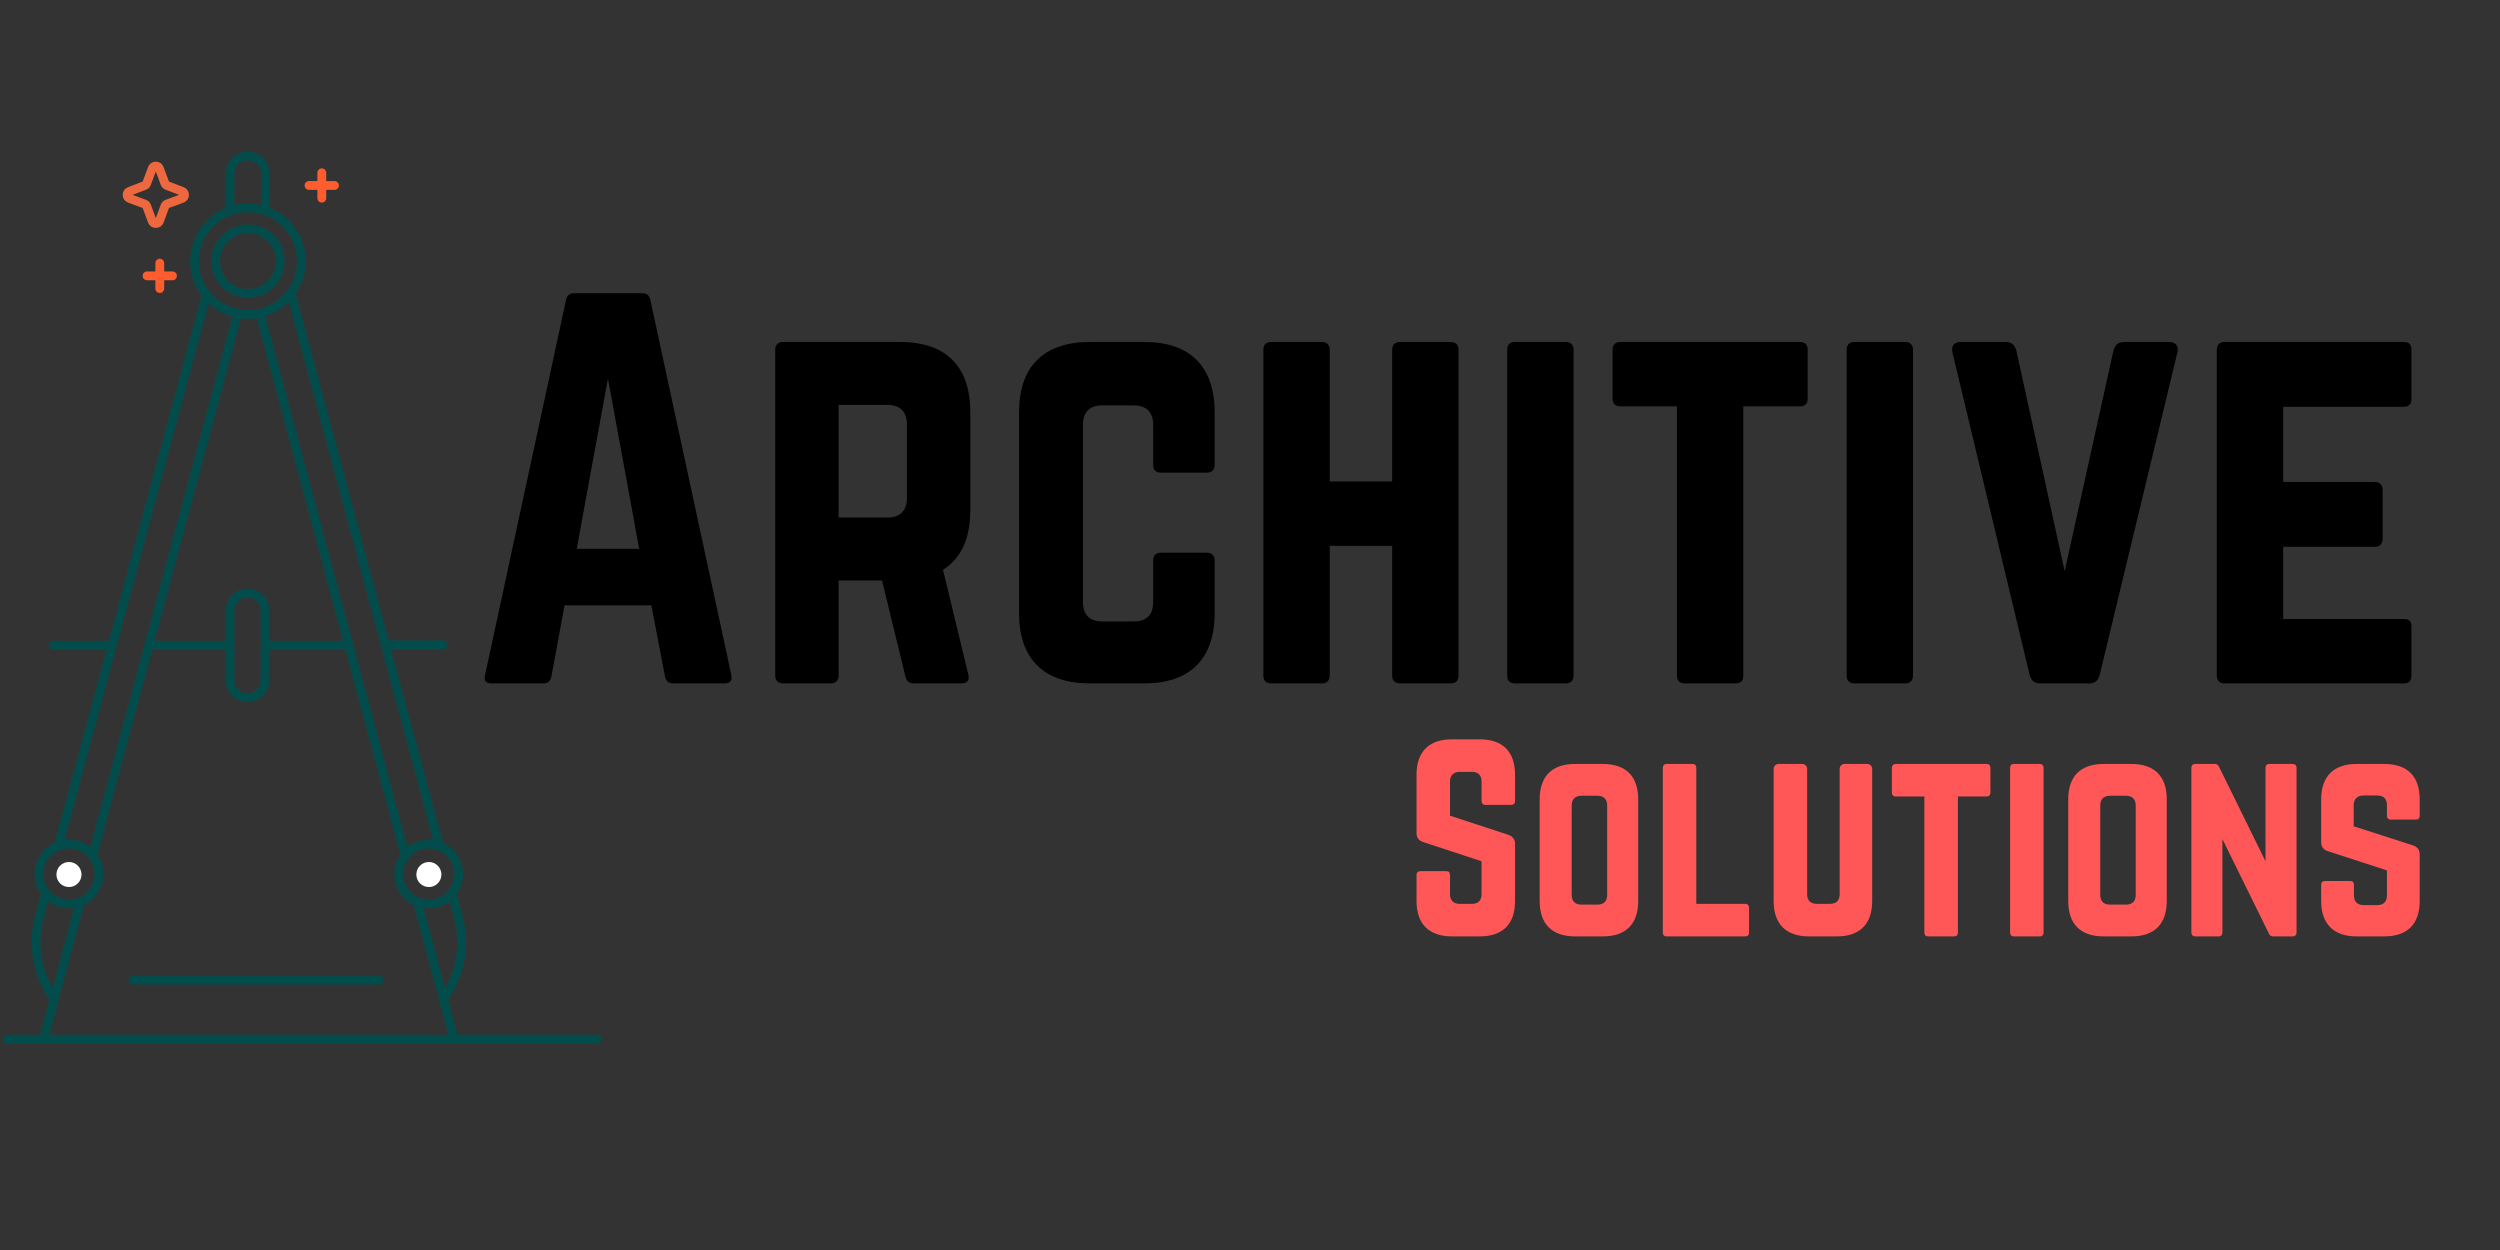 <svg xmlns="http://www.w3.org/2000/svg" xmlns:xlink="http://www.w3.org/1999/xlink" width="500" zoomAndPan="magnify" viewBox="0 0 375 187.5" height="250" preserveAspectRatio="xMidYMid meet" version="1.0"><rect x="0" y="0" width="375" height="187.5" fill="#333333" stroke="none"/><defs><g/><clipPath id="8db9145626"><path d="M 0.5 155 L 90.297 155 L 90.297 156.633 L 0.5 156.633 Z M 0.5 155 " clip-rule="nonzero"/></clipPath><clipPath id="311254b816"><path d="M 10 22.738 L 64 22.738 L 64 66 L 10 66 Z M 10 22.738 " clip-rule="nonzero"/></clipPath><clipPath id="3241f14622"><path d="M 13 22.738 L 61 22.738 L 61 63 L 13 63 Z M 13 22.738 " clip-rule="nonzero"/></clipPath><clipPath id="f3ab1618f0"><path d="M 15 22.738 L 59 22.738 L 59 50 L 15 50 Z M 15 22.738 " clip-rule="nonzero"/></clipPath><clipPath id="70c0506801"><path d="M 0.5 25 L 50 25 L 50 146 L 0.5 146 Z M 0.5 25 " clip-rule="nonzero"/></clipPath><clipPath id="22be846ecf"><path d="M 0.5 115 L 31 115 L 31 156.633 L 0.5 156.633 Z M 0.5 115 " clip-rule="nonzero"/></clipPath><clipPath id="42fa65b540"><path d="M 0.5 28 L 55 28 L 55 148 L 0.5 148 Z M 0.5 28 " clip-rule="nonzero"/></clipPath><clipPath id="d72e1747a8"><path d="M 0.5 107 L 34 107 L 34 155 L 0.5 155 Z M 0.5 107 " clip-rule="nonzero"/></clipPath><clipPath id="d437f7a35d"><path d="M 0.5 131 L 27 131 L 27 156.633 L 0.5 156.633 Z M 0.5 131 " clip-rule="nonzero"/></clipPath><clipPath id="651e455c16"><path d="M 43 115 L 88 115 L 88 156.633 L 43 156.633 Z M 43 115 " clip-rule="nonzero"/></clipPath><clipPath id="6aa6eec9e5"><path d="M 47 131 L 87 131 L 87 156.633 L 47 156.633 Z M 47 131 " clip-rule="nonzero"/></clipPath></defs><path stroke-linecap="round" transform="matrix(0.662, 0, 0, 0.661, -15.88, 22.738)" fill="none" stroke-linejoin="round" d="M 96.903 10.571 L 96.903 4.808 " stroke="#ff5d2d" stroke-width="2" stroke-opacity="1" stroke-miterlimit="4"/><path stroke-linecap="round" transform="matrix(0.662, 0, 0, 0.661, -15.88, 22.738)" fill="none" stroke-linejoin="round" d="M 99.783 7.689 L 94.011 7.689 " stroke="#ff5d2d" stroke-width="2" stroke-opacity="1" stroke-miterlimit="4"/><path stroke-linecap="round" transform="matrix(0.662, 0, 0, 0.661, -15.88, 22.738)" fill="none" stroke-linejoin="round" d="M 60.19 31.081 L 60.19 25.317 " stroke="#ff5d2d" stroke-width="2" stroke-opacity="1" stroke-miterlimit="4"/><path stroke-linecap="round" transform="matrix(0.662, 0, 0, 0.661, -15.88, 22.738)" fill="none" stroke-linejoin="round" d="M 63.07 28.199 L 57.31 28.199 " stroke="#ff5d2d" stroke-width="2" stroke-opacity="1" stroke-miterlimit="4"/><path stroke-linecap="round" transform="matrix(0.662, 0, 0, 0.661, -15.88, 22.738)" fill="none" stroke-linejoin="round" d="M 58.473 3.863 L 57.228 7.211 C 57.145 7.465 56.974 7.636 56.72 7.719 L 53.368 9 C 52.985 9.142 52.796 9.42 52.796 9.827 C 52.796 10.235 52.985 10.506 53.368 10.648 L 56.72 11.882 C 56.974 11.971 57.145 12.148 57.228 12.402 L 58.473 15.75 C 58.615 16.134 58.886 16.323 59.293 16.323 C 59.7 16.323 59.978 16.134 60.119 15.75 L 61.353 12.402 C 61.447 12.148 61.618 11.977 61.872 11.882 L 65.218 10.648 C 65.602 10.506 65.797 10.235 65.797 9.827 C 65.797 9.42 65.602 9.142 65.218 9 L 61.872 7.719 C 61.618 7.63 61.441 7.465 61.353 7.211 L 60.119 3.863 C 59.978 3.479 59.7 3.284 59.293 3.284 C 58.886 3.284 58.615 3.479 58.473 3.863 Z M 58.473 3.863 " stroke="#ed683f" stroke-width="2" stroke-opacity="1" stroke-miterlimit="4"/><g clip-path="url(#8db9145626)"><path stroke-linecap="round" transform="matrix(0.662, 0, 0, 0.661, -15.88, 22.738)" fill="none" stroke-linejoin="miter" d="M 0.999 201.419 L 159.351 201.419 " stroke="#024d4c" stroke-width="2" stroke-opacity="1" stroke-miterlimit="10"/></g><path stroke-linecap="round" transform="matrix(0.662, 0, 0, 0.661, -15.88, 22.738)" fill="none" stroke-linejoin="miter" d="M 54.1 188.019 L 109.909 188.019 " stroke="#024d4c" stroke-width="2" stroke-opacity="1" stroke-miterlimit="10"/><g clip-path="url(#311254b816)"><path stroke-linecap="round" transform="matrix(0.662, 0, 0, 0.661, -15.88, 22.738)" fill="none" stroke-linejoin="miter" d="M 92.27 24.863 C 92.27 25.654 92.193 26.439 92.04 27.219 C 91.881 27.998 91.651 28.754 91.35 29.493 C 91.043 30.225 90.671 30.922 90.228 31.583 C 89.792 32.244 89.29 32.853 88.723 33.414 C 88.163 33.981 87.555 34.477 86.894 34.92 C 86.233 35.363 85.537 35.735 84.799 36.042 C 84.067 36.343 83.312 36.573 82.533 36.727 C 81.754 36.88 80.963 36.957 80.172 36.957 C 79.376 36.957 78.591 36.88 77.812 36.727 C 77.033 36.573 76.271 36.343 75.54 36.042 C 74.808 35.735 74.106 35.363 73.445 34.92 C 72.79 34.477 72.176 33.981 71.615 33.414 C 71.055 32.853 70.553 32.244 70.11 31.583 C 69.668 30.922 69.296 30.225 68.989 29.493 C 68.688 28.754 68.458 27.998 68.305 27.219 C 68.145 26.439 68.069 25.654 68.069 24.863 C 68.069 24.065 68.145 23.28 68.305 22.5 C 68.458 21.721 68.688 20.965 68.989 20.227 C 69.296 19.495 69.668 18.798 70.11 18.136 C 70.553 17.475 71.055 16.867 71.615 16.306 C 72.176 15.745 72.79 15.243 73.445 14.8 C 74.106 14.357 74.808 13.985 75.54 13.684 C 76.271 13.376 77.033 13.146 77.812 12.993 C 78.591 12.839 79.376 12.762 80.172 12.762 C 80.963 12.762 81.754 12.839 82.533 12.993 C 83.312 13.146 84.067 13.376 84.799 13.684 C 85.537 13.985 86.233 14.357 86.894 14.8 C 87.555 15.243 88.163 15.745 88.723 16.306 C 89.29 16.867 89.792 17.475 90.228 18.136 C 90.671 18.798 91.043 19.495 91.35 20.227 C 91.651 20.965 91.881 21.721 92.04 22.5 C 92.193 23.28 92.27 24.065 92.27 24.863 Z M 92.27 24.863 " stroke="#024d4c" stroke-width="2" stroke-opacity="1" stroke-miterlimit="10"/></g><g clip-path="url(#3241f14622)"><path stroke-linecap="round" transform="matrix(0.662, 0, 0, 0.661, -15.88, 22.738)" fill="none" stroke-linejoin="miter" d="M 87.502 24.863 C 87.502 25.341 87.455 25.819 87.36 26.292 C 87.266 26.764 87.124 27.219 86.941 27.668 C 86.758 28.111 86.534 28.53 86.263 28.931 C 85.997 29.333 85.696 29.705 85.354 30.042 C 85.011 30.384 84.64 30.685 84.244 30.957 C 83.843 31.223 83.418 31.447 82.975 31.63 C 82.533 31.813 82.073 31.955 81.6 32.05 C 81.128 32.144 80.65 32.191 80.172 32.191 C 79.688 32.191 79.21 32.144 78.738 32.05 C 78.266 31.955 77.812 31.813 77.363 31.63 C 76.921 31.447 76.496 31.223 76.1 30.957 C 75.699 30.685 75.327 30.384 74.985 30.042 C 74.649 29.705 74.342 29.333 74.076 28.931 C 73.811 28.53 73.58 28.111 73.398 27.668 C 73.215 27.219 73.073 26.764 72.979 26.292 C 72.884 25.819 72.843 25.341 72.843 24.863 C 72.843 24.378 72.884 23.9 72.979 23.428 C 73.073 22.955 73.215 22.5 73.398 22.058 C 73.58 21.609 73.811 21.189 74.076 20.788 C 74.342 20.386 74.649 20.02 74.985 19.678 C 75.327 19.335 75.699 19.034 76.1 18.768 C 76.496 18.496 76.921 18.272 77.363 18.089 C 77.812 17.906 78.266 17.764 78.738 17.67 C 79.21 17.575 79.688 17.528 80.172 17.528 C 80.65 17.528 81.128 17.575 81.6 17.67 C 82.073 17.764 82.533 17.906 82.975 18.089 C 83.418 18.272 83.843 18.496 84.244 18.768 C 84.64 19.034 85.011 19.335 85.354 19.678 C 85.696 20.02 85.997 20.386 86.263 20.788 C 86.534 21.189 86.758 21.609 86.941 22.058 C 87.124 22.5 87.266 22.955 87.36 23.428 C 87.455 23.9 87.502 24.378 87.502 24.863 Z M 87.502 24.863 " stroke="#024d4c" stroke-width="2" stroke-opacity="1" stroke-miterlimit="10"/></g><path stroke-linecap="round" transform="matrix(0.662, 0, 0, 0.661, -15.88, 22.738)" fill="none" stroke-linejoin="miter" d="M 84.492 112.01 L 103.158 112.01 " stroke="#024d4c" stroke-width="2" stroke-opacity="1" stroke-miterlimit="10"/><path stroke-linecap="round" transform="matrix(0.662, 0, 0, 0.661, -15.88, 22.738)" fill="none" stroke-linejoin="miter" d="M 57.959 112.01 L 76.142 112.01 " stroke="#024d4c" stroke-width="2" stroke-opacity="1" stroke-miterlimit="10"/><path stroke-linecap="round" transform="matrix(0.662, 0, 0, 0.661, -15.88, 22.738)" fill="none" stroke-linejoin="miter" d="M 36.042 112.01 L 49.119 112.01 " stroke="#024d4c" stroke-width="2" stroke-opacity="1" stroke-miterlimit="10"/><path stroke-linecap="round" transform="matrix(0.662, 0, 0, 0.661, -15.88, 22.738)" fill="none" stroke-linejoin="miter" d="M 111.668 111.927 L 124.309 111.927 " stroke="#024d4c" stroke-width="2" stroke-opacity="1" stroke-miterlimit="10"/><path stroke-linecap="round" transform="matrix(0.662, 0, 0, 0.661, -15.88, 22.738)" fill="none" stroke-linejoin="miter" d="M 80.072 100.152 C 80.597 100.152 81.099 100.252 81.583 100.453 C 82.073 100.654 82.497 100.937 82.869 101.309 C 83.241 101.681 83.53 102.112 83.731 102.597 C 83.931 103.081 84.032 103.583 84.032 104.108 L 84.032 119.97 C 84.032 120.496 83.931 120.998 83.731 121.488 C 83.53 121.972 83.241 122.398 82.869 122.77 C 82.497 123.142 82.073 123.425 81.583 123.626 C 81.099 123.827 80.597 123.927 80.072 123.927 C 79.547 123.927 79.039 123.827 78.555 123.626 C 78.071 123.425 77.641 123.142 77.269 122.77 C 76.897 122.398 76.614 121.972 76.413 121.488 C 76.212 120.998 76.112 120.496 76.112 119.97 L 76.112 104.108 C 76.112 103.583 76.212 103.081 76.413 102.597 C 76.614 102.112 76.897 101.681 77.269 101.309 C 77.641 100.937 78.071 100.654 78.555 100.453 C 79.039 100.252 79.547 100.152 80.072 100.152 Z M 80.072 100.152 " stroke="#024d4c" stroke-width="2" stroke-opacity="1" stroke-miterlimit="10"/><g clip-path="url(#f3ab1618f0)"><path stroke-linecap="round" transform="matrix(0.662, 0, 0, 0.661, -15.88, 22.738)" fill="none" stroke-linejoin="miter" d="M 76.112 12.869 L 76.112 5.002 C 76.112 4.471 76.212 3.957 76.413 3.467 C 76.62 2.977 76.909 2.546 77.281 2.174 C 77.658 1.796 78.089 1.506 78.579 1.306 C 79.069 1.099 79.582 0.999 80.107 0.999 C 80.639 0.999 81.152 1.099 81.642 1.306 C 82.132 1.506 82.562 1.796 82.94 2.174 C 83.312 2.546 83.601 2.977 83.808 3.467 C 84.008 3.957 84.109 4.471 84.109 5.002 L 84.109 12.91 " stroke="#024d4c" stroke-width="2" stroke-opacity="1" stroke-miterlimit="10"/></g><g clip-path="url(#70c0506801)"><path stroke-linecap="round" transform="matrix(0.662, 0, 0, 0.661, -15.88, 22.738)" fill="none" stroke-linejoin="miter" d="M 37.228 157.571 L 70.76 32.398 " stroke="#024d4c" stroke-width="2" stroke-opacity="1" stroke-miterlimit="10"/></g><g clip-path="url(#22be846ecf)"><path stroke-linecap="round" transform="matrix(0.662, 0, 0, 0.661, -15.88, 22.738)" fill="none" stroke-linejoin="miter" d="M 42.102 170.563 L 36.278 192.319 C 35.328 190.978 34.537 189.555 33.9 188.037 C 33.268 186.525 32.802 184.954 32.513 183.342 C 32.224 181.724 32.111 180.094 32.182 178.453 C 32.247 176.811 32.495 175.199 32.92 173.61 L 34.118 169.151 " stroke="#024d4c" stroke-width="2" stroke-opacity="1" stroke-miterlimit="10"/></g><g clip-path="url(#42fa65b540)"><path stroke-linecap="round" transform="matrix(0.662, 0, 0, 0.661, -15.88, 22.738)" fill="none" stroke-linejoin="miter" d="M 77.623 37.613 L 44.917 159.909 " stroke="#024d4c" stroke-width="2" stroke-opacity="1" stroke-miterlimit="10"/></g><g clip-path="url(#d72e1747a8)"><path stroke-linecap="round" transform="matrix(0.662, 0, 0, 0.661, -15.88, 22.738)" fill="none" stroke-linejoin="miter" d="M 46.422 163.943 C 46.422 164.386 46.375 164.829 46.287 165.266 C 46.204 165.703 46.074 166.128 45.903 166.541 C 45.732 166.955 45.519 167.344 45.271 167.716 C 45.024 168.088 44.746 168.431 44.428 168.75 C 44.115 169.063 43.767 169.346 43.401 169.594 C 43.029 169.842 42.634 170.049 42.22 170.22 C 41.807 170.392 41.382 170.521 40.946 170.61 C 40.509 170.699 40.066 170.74 39.618 170.74 C 39.175 170.74 38.733 170.699 38.296 170.61 C 37.853 170.521 37.429 170.392 37.015 170.22 C 36.602 170.049 36.213 169.842 35.841 169.594 C 35.469 169.346 35.127 169.063 34.814 168.75 C 34.496 168.431 34.212 168.088 33.964 167.716 C 33.717 167.344 33.51 166.955 33.339 166.541 C 33.168 166.128 33.038 165.703 32.949 165.266 C 32.861 164.829 32.82 164.386 32.82 163.943 C 32.82 163.494 32.861 163.051 32.949 162.614 C 33.038 162.177 33.168 161.752 33.339 161.338 C 33.51 160.925 33.717 160.535 33.964 160.163 C 34.212 159.791 34.496 159.449 34.814 159.13 C 35.127 158.817 35.469 158.533 35.841 158.285 C 36.213 158.037 36.602 157.831 37.015 157.659 C 37.429 157.488 37.853 157.358 38.296 157.27 C 38.733 157.181 39.175 157.14 39.618 157.14 C 40.066 157.14 40.509 157.181 40.946 157.27 C 41.382 157.358 41.807 157.488 42.22 157.659 C 42.634 157.831 43.029 158.037 43.401 158.285 C 43.767 158.533 44.115 158.817 44.428 159.13 C 44.746 159.449 45.024 159.791 45.271 160.163 C 45.519 160.535 45.732 160.925 45.903 161.338 C 46.074 161.752 46.204 162.177 46.287 162.614 C 46.375 163.051 46.422 163.494 46.422 163.943 Z M 46.422 163.943 " stroke="#024d4c" stroke-width="2" stroke-opacity="1" stroke-miterlimit="10"/></g><path fill="#ffffff" d="M 12.227 131.18 C 12.227 131.426 12.176 131.668 12.082 131.898 C 11.988 132.125 11.852 132.328 11.676 132.508 C 11.5 132.684 11.293 132.816 11.066 132.914 C 10.836 133.008 10.594 133.055 10.344 133.055 C 10.098 133.055 9.855 133.008 9.625 132.914 C 9.395 132.816 9.191 132.684 9.016 132.508 C 8.84 132.328 8.703 132.125 8.609 131.898 C 8.512 131.668 8.465 131.426 8.465 131.18 C 8.465 130.93 8.512 130.688 8.609 130.457 C 8.703 130.23 8.84 130.027 9.016 129.848 C 9.191 129.672 9.395 129.539 9.625 129.441 C 9.855 129.348 10.098 129.301 10.344 129.301 C 10.594 129.301 10.836 129.348 11.066 129.441 C 11.293 129.539 11.5 129.672 11.676 129.848 C 11.852 130.027 11.988 130.23 12.082 130.457 C 12.176 130.688 12.227 130.93 12.227 131.18 Z M 12.227 131.18 " fill-opacity="1" fill-rule="nonzero"/><path fill="#ffffff" d="M 66.211 131.18 C 66.211 131.426 66.164 131.668 66.066 131.898 C 65.973 132.125 65.836 132.328 65.66 132.508 C 65.484 132.684 65.281 132.816 65.051 132.914 C 64.82 133.008 64.582 133.055 64.332 133.055 C 64.082 133.055 63.844 133.008 63.613 132.914 C 63.383 132.816 63.18 132.684 63.004 132.508 C 62.824 132.328 62.691 132.125 62.594 131.898 C 62.5 131.668 62.453 131.426 62.453 131.18 C 62.453 130.93 62.5 130.688 62.594 130.457 C 62.691 130.23 62.824 130.027 63.004 129.848 C 63.18 129.672 63.383 129.539 63.613 129.441 C 63.844 129.348 64.082 129.301 64.332 129.301 C 64.582 129.301 64.82 129.348 65.051 129.441 C 65.281 129.539 65.484 129.672 65.66 129.848 C 65.836 130.027 65.973 130.23 66.066 130.457 C 66.164 130.688 66.211 130.93 66.211 131.18 Z M 66.211 131.18 " fill-opacity="1" fill-rule="nonzero"/><g clip-path="url(#d437f7a35d)"><path stroke-linecap="round" transform="matrix(0.662, 0, 0, 0.661, -15.88, 22.738)" fill="none" stroke-linejoin="miter" d="M 36.189 192.72 L 33.929 201.171 " stroke="#024d4c" stroke-width="2" stroke-opacity="1" stroke-miterlimit="10"/></g><path stroke-linecap="round" transform="matrix(0.662, 0, 0, 0.661, -15.88, 22.738)" fill="none" stroke-linejoin="miter" d="M 123.512 157.571 L 90.093 32.788 " stroke="#024d4c" stroke-width="2" stroke-opacity="1" stroke-miterlimit="10"/><g clip-path="url(#651e455c16)"><path stroke-linecap="round" transform="matrix(0.662, 0, 0, 0.661, -15.88, 22.738)" fill="none" stroke-linejoin="miter" d="M 118.691 170.722 L 124.462 192.319 C 125.412 190.978 126.203 189.555 126.841 188.037 C 127.472 186.525 127.938 184.954 128.227 183.342 C 128.516 181.724 128.629 180.094 128.558 178.453 C 128.493 176.811 128.245 175.199 127.82 173.61 L 126.622 169.14 " stroke="#024d4c" stroke-width="2" stroke-opacity="1" stroke-miterlimit="10"/></g><path stroke-linecap="round" transform="matrix(0.662, 0, 0, 0.661, -15.88, 22.738)" fill="none" stroke-linejoin="miter" d="M 83.182 37.843 L 115.823 159.909 " stroke="#024d4c" stroke-width="2" stroke-opacity="1" stroke-miterlimit="10"/><path stroke-linecap="round" transform="matrix(0.662, 0, 0, 0.661, -15.88, 22.738)" fill="none" stroke-linejoin="miter" d="M 127.92 163.943 C 127.92 164.386 127.879 164.829 127.791 165.266 C 127.702 165.703 127.572 166.128 127.401 166.541 C 127.23 166.955 127.023 167.344 126.776 167.716 C 126.528 168.088 126.244 168.431 125.926 168.75 C 125.613 169.063 125.271 169.346 124.899 169.594 C 124.527 169.842 124.138 170.049 123.725 170.22 C 123.311 170.392 122.887 170.521 122.444 170.61 C 122.007 170.699 121.565 170.74 121.122 170.74 C 120.674 170.74 120.231 170.699 119.794 170.61 C 119.358 170.521 118.933 170.392 118.52 170.22 C 118.106 170.049 117.711 169.842 117.339 169.594 C 116.973 169.346 116.625 169.063 116.312 168.75 C 115.994 168.431 115.716 168.088 115.469 167.716 C 115.221 167.344 115.008 166.955 114.837 166.541 C 114.666 166.128 114.536 165.703 114.453 165.266 C 114.365 164.829 114.318 164.386 114.318 163.943 C 114.318 163.494 114.365 163.051 114.453 162.614 C 114.536 162.177 114.666 161.752 114.837 161.338 C 115.008 160.925 115.221 160.535 115.469 160.163 C 115.716 159.791 115.994 159.449 116.312 159.13 C 116.625 158.817 116.973 158.533 117.339 158.285 C 117.711 158.037 118.106 157.831 118.52 157.659 C 118.933 157.488 119.358 157.358 119.794 157.27 C 120.231 157.181 120.674 157.14 121.122 157.14 C 121.565 157.14 122.007 157.181 122.444 157.27 C 122.887 157.358 123.311 157.488 123.725 157.659 C 124.138 157.831 124.527 158.037 124.899 158.285 C 125.271 158.533 125.613 158.817 125.926 159.13 C 126.244 159.449 126.528 159.791 126.776 160.163 C 127.023 160.535 127.23 160.925 127.401 161.338 C 127.572 161.752 127.702 162.177 127.791 162.614 C 127.879 163.051 127.92 163.494 127.92 163.943 Z M 127.92 163.943 " stroke="#024d4c" stroke-width="2" stroke-opacity="1" stroke-miterlimit="10"/><g clip-path="url(#6aa6eec9e5)"><path stroke-linecap="round" transform="matrix(0.662, 0, 0, 0.661, -15.88, 22.738)" fill="none" stroke-linejoin="miter" d="M 124.551 192.72 L 126.823 201.171 " stroke="#024d4c" stroke-width="2" stroke-opacity="1" stroke-miterlimit="10"/></g><g fill="#000000" fill-opacity="1"><g transform="translate(69.757, 102.509)"><g><path d="M 38.922 0 C 39.801 0 40.094 -0.438 39.945 -1.242 L 27.801 -57.504 C 27.656 -58.238 27.215 -58.531 26.559 -58.531 L 16.387 -58.531 C 15.73 -58.531 15.289 -58.238 15.145 -57.504 L 3 -1.242 C 2.781 -0.438 3.145 0 3.949 0 L 11.777 0 C 12.438 0 12.805 -0.367 12.949 -1.023 L 14.926 -11.707 L 27.949 -11.707 L 29.996 -1.023 C 30.145 -0.367 30.508 0 31.168 0 Z M 26.117 -20.191 L 16.754 -20.191 L 21.438 -45.727 Z M 26.117 -20.191 "/></g></g></g><g fill="#000000" fill-opacity="1"><g transform="translate(112.624, 102.509)"><g><path d="M 32.922 -40.68 C 32.922 -47.555 29.266 -51.215 22.387 -51.215 L 4.828 -51.215 C 4.098 -51.215 3.656 -50.773 3.656 -50.043 L 3.656 -1.172 C 3.656 -0.438 4.098 0 4.828 0 L 12 0 C 12.73 0 13.168 -0.438 13.168 -1.172 L 13.168 -15.438 L 19.68 -15.438 L 23.191 -1.023 C 23.34 -0.367 23.703 0 24.438 0 L 31.605 0 C 32.41 0 32.852 -0.438 32.629 -1.316 L 28.824 -17.047 C 31.531 -18.73 32.922 -21.73 32.922 -25.973 Z M 13.168 -24.875 L 13.168 -41.777 L 20.484 -41.777 C 22.387 -41.777 23.41 -40.75 23.41 -38.848 L 23.41 -27.801 C 23.41 -25.898 22.387 -24.875 20.484 -24.875 Z M 13.168 -24.875 "/></g></g></g><g fill="#000000" fill-opacity="1"><g transform="translate(149.201, 102.509)"><g><path d="M 32.996 -40.68 C 32.996 -47.555 29.266 -51.215 22.461 -51.215 L 14.266 -51.215 C 7.391 -51.215 3.656 -47.555 3.656 -40.68 L 3.656 -10.535 C 3.656 -3.656 7.391 0 14.266 0 L 22.461 0 C 29.266 0 32.996 -3.656 32.996 -10.535 L 32.996 -18.438 C 32.996 -19.168 32.559 -19.609 31.824 -19.609 L 24.949 -19.609 C 24.145 -19.609 23.777 -19.168 23.777 -18.438 L 23.777 -12.219 C 23.777 -10.242 22.754 -9.293 20.852 -9.293 L 16.168 -9.293 C 14.266 -9.293 13.242 -10.242 13.242 -12.219 L 13.242 -38.777 C 13.242 -40.68 14.195 -41.703 16.168 -41.703 L 20.852 -41.703 C 22.754 -41.703 23.777 -40.68 23.777 -38.777 L 23.777 -32.777 C 23.777 -32.047 24.145 -31.605 24.949 -31.605 L 31.824 -31.605 C 32.559 -31.605 32.996 -32.047 32.996 -32.777 Z M 32.996 -40.68 "/></g></g></g><g fill="#000000" fill-opacity="1"><g transform="translate(185.85, 102.509)"><g><path d="M 22.973 -30.289 L 13.609 -30.289 L 13.609 -50.043 C 13.609 -50.773 13.168 -51.215 12.438 -51.215 L 4.902 -51.215 C 4.023 -51.215 3.656 -50.773 3.656 -50.043 L 3.656 -1.172 C 3.656 -0.438 4.023 0 4.902 0 L 12.438 0 C 13.168 0 13.609 -0.438 13.609 -1.172 L 13.609 -20.633 L 22.973 -20.633 L 22.973 -1.172 C 22.973 -0.438 23.41 0 24.145 0 L 31.68 0 C 32.559 0 32.922 -0.438 32.922 -1.172 L 32.922 -50.043 C 32.922 -50.773 32.559 -51.215 31.68 -51.215 L 24.145 -51.215 C 23.41 -51.215 22.973 -50.773 22.973 -50.043 Z M 22.973 -30.289 "/></g></g></g><g fill="#000000" fill-opacity="1"><g transform="translate(222.426, 102.509)"><g><path d="M 4.828 0 C 4.023 0 3.656 -0.438 3.656 -1.172 L 3.656 -50.043 C 3.656 -50.773 4.023 -51.215 4.828 -51.215 L 12.438 -51.215 C 13.168 -51.215 13.609 -50.773 13.609 -50.043 L 13.609 -1.172 C 13.609 -0.438 13.168 0 12.438 0 Z M 4.828 0 "/></g></g></g><g fill="#000000" fill-opacity="1"><g transform="translate(239.69, 102.509)"><g><path d="M 30.289 -51.215 C 31.094 -51.215 31.461 -50.773 31.461 -50.043 L 31.461 -42.727 C 31.461 -41.996 31.094 -41.555 30.289 -41.555 L 21.801 -41.555 L 21.801 -1.172 C 21.801 -0.367 21.438 0 20.633 0 L 13.023 0 C 12.293 0 11.852 -0.367 11.852 -1.172 L 11.852 -41.555 L 3.367 -41.555 C 2.633 -41.555 2.195 -41.996 2.195 -42.727 L 2.195 -50.043 C 2.195 -50.773 2.633 -51.215 3.367 -51.215 Z M 30.289 -51.215 "/></g></g></g><g fill="#000000" fill-opacity="1"><g transform="translate(273.341, 102.509)"><g><path d="M 4.828 0 C 4.023 0 3.656 -0.438 3.656 -1.172 L 3.656 -50.043 C 3.656 -50.773 4.023 -51.215 4.828 -51.215 L 12.438 -51.215 C 13.168 -51.215 13.609 -50.773 13.609 -50.043 L 13.609 -1.172 C 13.609 -0.438 13.168 0 12.438 0 Z M 4.828 0 "/></g></g></g><g fill="#000000" fill-opacity="1"><g transform="translate(290.605, 102.509)"><g><path d="M 28.02 -51.215 C 27.145 -51.215 26.633 -50.773 26.41 -49.898 L 19.094 -16.828 L 11.852 -49.898 C 11.633 -50.773 11.121 -51.215 10.242 -51.215 L 3.586 -51.215 C 2.488 -51.215 2.047 -50.629 2.27 -49.605 L 13.828 -1.316 C 14.047 -0.438 14.559 0 15.438 0 L 22.754 0 C 23.633 0 24.145 -0.438 24.363 -1.316 L 35.996 -49.605 C 36.215 -50.629 35.777 -51.215 34.68 -51.215 Z M 28.02 -51.215 "/></g></g></g><g fill="#000000" fill-opacity="1"><g transform="translate(328.863, 102.509)"><g><path d="M 32.852 -50.043 C 32.852 -50.773 32.559 -51.215 31.68 -51.215 L 4.754 -51.215 C 4.098 -51.215 3.656 -50.773 3.656 -50.043 L 3.656 -1.172 C 3.656 -0.438 4.098 0 4.754 0 L 31.68 0 C 32.559 0 32.852 -0.438 32.852 -1.172 L 32.852 -8.488 C 32.852 -9.293 32.559 -9.656 31.68 -9.656 L 13.609 -9.656 L 13.609 -20.484 L 27.363 -20.484 C 28.094 -20.484 28.535 -20.926 28.535 -21.73 L 28.535 -28.973 C 28.535 -29.777 28.094 -30.215 27.363 -30.215 L 13.609 -30.215 L 13.609 -41.484 L 31.68 -41.484 C 32.559 -41.484 32.852 -41.996 32.852 -42.727 Z M 32.852 -50.043 "/></g></g></g><g fill="#ff5757" fill-opacity="1"><g transform="translate(210.63, 140.46)"><g><path d="M 7.168 -29.562 C 3.73 -29.562 1.848 -27.715 1.848 -24.238 L 1.848 -15.52 C 1.848 -14.816 2.18 -14.375 2.844 -14.152 L 11.602 -11.27 L 11.602 -6.355 C 11.602 -5.359 11.086 -4.879 10.125 -4.879 L 8.352 -4.879 C 7.426 -4.879 6.871 -5.359 6.871 -6.355 L 6.871 -9.199 C 6.871 -9.605 6.688 -9.793 6.281 -9.793 L 2.438 -9.793 C 2.07 -9.793 1.848 -9.605 1.848 -9.199 L 1.848 -5.32 C 1.848 -1.848 3.73 0 7.168 0 L 11.309 0 C 14.781 0 16.629 -1.848 16.629 -5.32 L 16.629 -13.855 C 16.629 -14.559 16.297 -14.965 15.668 -15.223 L 6.871 -18.105 L 6.871 -23.207 C 6.871 -24.168 7.426 -24.684 8.352 -24.684 L 10.125 -24.684 C 11.121 -24.684 11.602 -24.168 11.602 -23.207 L 11.602 -20.324 C 11.602 -19.953 11.824 -19.73 12.195 -19.73 L 16.035 -19.73 C 16.445 -19.73 16.629 -19.953 16.629 -20.324 L 16.629 -24.238 C 16.629 -27.715 14.781 -29.562 11.309 -29.562 Z M 7.168 -29.562 "/></g></g></g><g fill="#ff5757" fill-opacity="1"><g transform="translate(229.102, 140.46)"><g><path d="M 1.848 -5.32 C 1.848 -1.848 3.695 0 7.168 0 L 11.309 0 C 14.781 0 16.629 -1.848 16.629 -5.32 L 16.629 -20.547 C 16.629 -24.02 14.781 -25.867 11.309 -25.867 L 7.168 -25.867 C 3.695 -25.867 1.848 -24.02 1.848 -20.547 Z M 8.129 -4.766 C 7.168 -4.766 6.652 -5.246 6.652 -6.246 L 6.652 -19.621 C 6.652 -20.582 7.168 -21.098 8.129 -21.098 L 10.496 -21.098 C 11.453 -21.098 11.973 -20.582 11.973 -19.621 L 11.973 -6.246 C 11.973 -5.246 11.453 -4.766 10.496 -4.766 Z M 8.129 -4.766 "/></g></g></g><g fill="#ff5757" fill-opacity="1"><g transform="translate(247.574, 140.46)"><g><path d="M 6.871 -4.879 L 14.188 -4.879 C 14.598 -4.879 14.781 -4.656 14.781 -4.285 L 14.781 -0.59 C 14.781 -0.184 14.598 0 14.188 0 L 2.438 0 C 2.07 0 1.848 -0.184 1.848 -0.59 L 1.848 -25.273 C 1.848 -25.645 2.07 -25.867 2.438 -25.867 L 6.281 -25.867 C 6.688 -25.867 6.871 -25.645 6.871 -25.273 Z M 6.871 -4.879 "/></g></g></g><g fill="#ff5757" fill-opacity="1"><g transform="translate(264.199, 140.46)"><g><path d="M 12.488 -25.867 C 12.082 -25.867 11.75 -25.535 11.75 -25.129 L 11.75 -6.355 C 11.75 -5.359 11.234 -4.879 10.273 -4.879 L 8.352 -4.879 C 7.391 -4.879 6.871 -5.359 6.871 -6.355 L 6.871 -25.129 C 6.871 -25.535 6.539 -25.867 6.133 -25.867 L 2.586 -25.867 C 2.18 -25.867 1.848 -25.535 1.848 -25.129 L 1.848 -5.32 C 1.848 -1.848 3.695 0 7.168 0 L 11.309 0 C 14.781 0 16.629 -1.848 16.629 -5.32 L 16.629 -25.129 C 16.629 -25.535 16.297 -25.867 15.891 -25.867 Z M 12.488 -25.867 "/></g></g></g><g fill="#ff5757" fill-opacity="1"><g transform="translate(282.671, 140.46)"><g><path d="M 15.297 -25.867 C 15.703 -25.867 15.891 -25.645 15.891 -25.273 L 15.891 -21.578 C 15.891 -21.211 15.703 -20.988 15.297 -20.988 L 11.012 -20.988 L 11.012 -0.59 C 11.012 -0.184 10.828 0 10.422 0 L 6.578 0 C 6.207 0 5.984 -0.184 5.984 -0.59 L 5.984 -20.988 L 1.699 -20.988 C 1.332 -20.988 1.109 -21.211 1.109 -21.578 L 1.109 -25.273 C 1.109 -25.645 1.332 -25.867 1.699 -25.867 Z M 15.297 -25.867 "/></g></g></g><g fill="#ff5757" fill-opacity="1"><g transform="translate(299.666, 140.46)"><g><path d="M 2.438 0 C 2.031 0 1.848 -0.223 1.848 -0.59 L 1.848 -25.273 C 1.848 -25.645 2.031 -25.867 2.438 -25.867 L 6.281 -25.867 C 6.652 -25.867 6.871 -25.645 6.871 -25.273 L 6.871 -0.59 C 6.871 -0.223 6.652 0 6.281 0 Z M 2.438 0 "/></g></g></g><g fill="#ff5757" fill-opacity="1"><g transform="translate(308.385, 140.46)"><g><path d="M 1.848 -5.32 C 1.848 -1.848 3.695 0 7.168 0 L 11.309 0 C 14.781 0 16.629 -1.848 16.629 -5.32 L 16.629 -20.547 C 16.629 -24.02 14.781 -25.867 11.309 -25.867 L 7.168 -25.867 C 3.695 -25.867 1.848 -24.02 1.848 -20.547 Z M 8.129 -4.766 C 7.168 -4.766 6.652 -5.246 6.652 -6.246 L 6.652 -19.621 C 6.652 -20.582 7.168 -21.098 8.129 -21.098 L 10.496 -21.098 C 11.453 -21.098 11.973 -20.582 11.973 -19.621 L 11.973 -6.246 C 11.973 -5.246 11.453 -4.766 10.496 -4.766 Z M 8.129 -4.766 "/></g></g></g><g fill="#ff5757" fill-opacity="1"><g transform="translate(326.857, 140.46)"><g><path d="M 13.562 -25.867 C 13.156 -25.867 12.969 -25.645 12.969 -25.273 L 12.969 -11.27 L 6.023 -25.387 C 5.875 -25.719 5.691 -25.867 5.359 -25.867 L 2.438 -25.867 C 2.07 -25.867 1.848 -25.645 1.848 -25.273 L 1.848 -0.59 C 1.848 -0.223 2.07 0 2.438 0 L 5.914 0 C 6.32 0 6.504 -0.223 6.504 -0.59 L 6.504 -14.598 L 13.449 -0.48 C 13.598 -0.148 13.781 0 14.117 0 L 17.035 0 C 17.402 0 17.625 -0.223 17.625 -0.59 L 17.625 -25.273 C 17.625 -25.645 17.402 -25.867 17.035 -25.867 Z M 13.562 -25.867 "/></g></g></g><g fill="#ff5757" fill-opacity="1"><g transform="translate(346.327, 140.46)"><g><path d="M 7.168 -25.867 C 3.73 -25.867 1.848 -24.02 1.848 -20.547 L 1.848 -14.152 C 1.848 -13.449 2.18 -13.008 2.844 -12.785 L 11.715 -9.902 L 11.715 -6.172 C 11.715 -5.172 11.195 -4.691 10.234 -4.691 L 8.238 -4.691 C 7.316 -4.691 6.762 -5.172 6.762 -6.172 L 6.762 -7.723 C 6.762 -8.129 6.578 -8.312 6.172 -8.312 L 2.438 -8.312 C 2.07 -8.312 1.848 -8.129 1.848 -7.723 L 1.848 -5.32 C 1.848 -1.848 3.73 0 7.168 0 L 11.309 0 C 14.781 0 16.629 -1.848 16.629 -5.32 L 16.629 -12.27 C 16.629 -12.969 16.297 -13.414 15.668 -13.637 L 6.727 -16.516 L 6.727 -19.656 C 6.727 -20.617 7.281 -21.137 8.203 -21.137 L 10.234 -21.137 C 11.234 -21.137 11.715 -20.617 11.715 -19.656 L 11.715 -18.105 C 11.715 -17.738 11.934 -17.516 12.305 -17.516 L 16.035 -17.516 C 16.445 -17.516 16.629 -17.738 16.629 -18.105 L 16.629 -20.547 C 16.629 -24.02 14.781 -25.867 11.309 -25.867 Z M 7.168 -25.867 "/></g></g></g></svg>